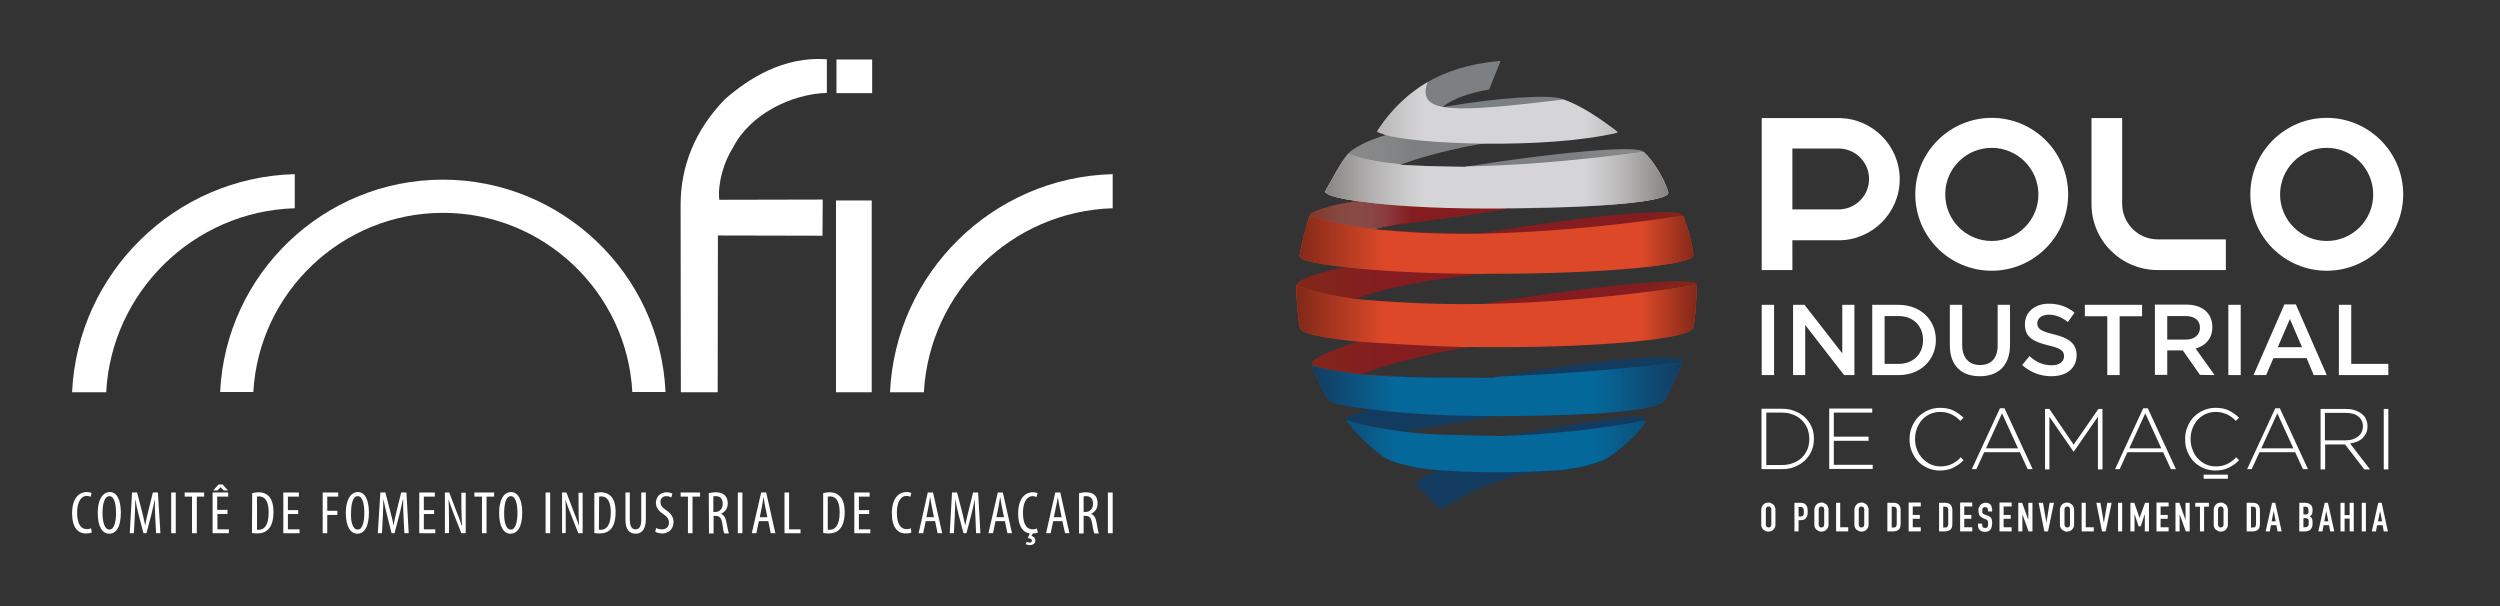 <?xml version="1.0" encoding="utf-8"?>
<!-- Generator: Adobe Illustrator 27.1.1, SVG Export Plug-In . SVG Version: 6.00 Build 0)  -->
<svg version="1.1" id="Layer_1" xmlns="http://www.w3.org/2000/svg" xmlns:xlink="http://www.w3.org/1999/xlink" x="0px" y="0px"
	 viewBox="0 0 1092.4 264.9" style="enable-background:new 0 0 1092.4 264.9;" xml:space="preserve">
<rect x="0" y="0" width="1092.4" height="264.9" fill="#333333" stroke="none"/>
<style type="text/css">
	.st0{fill-rule:evenodd;clip-rule:evenodd;fill:#FFFFFF;}
	.st1{fill:#7D8082;}
	.st2{fill:#841C20;}
	.st3{fill:#133B60;}
	.st4{fill:url(#SVGID_1_);}
	.st5{fill:url(#SVGID_00000098938824236730953650000010284916351792874648_);}
	.st6{fill:url(#SVGID_00000141435632792132508760000010245822870411542446_);}
	.st7{fill:#FFFFFF;}
	.st8{fill:#05689A;}
	.st9{fill:#DD4928;}
	.st10{fill:#D5D5D7;}
	.st11{fill:url(#SVGID_00000180353824423564077100000010307705011865452417_);}
	.st12{fill:url(#SVGID_00000173847375310518323890000001824576235299189687_);}
	.st13{fill:url(#SVGID_00000163036322596818081260000000570807168935220114_);}
	.st14{fill:url(#SVGID_00000171682612609039819770000015213150232128097963_);}
</style>
<g id="cdr_x5F_layer1">
</g>
<g>
	<rect x="365.5" y="26" class="st0" width="15.6" height="14.7"/>
	<rect x="365.3" y="87.6" class="st0" width="15.6" height="83.8"/>
	<path class="st0" d="M297.5,171.4l-0.1-81.8c0-16.7,6-32.4,19.3-46.2c10.3-9,25.6-18.9,44.6-17.5v14.7c-15.1,0.4-33.5,9.1-41,23.9
		c-3.8,5.8-6.8,15.4-6,22.8l45.2-0.1l-0.1,15.8l-45.7-0.1l-0.1,68.5H297.5z"/>
	<path class="st0" d="M110.7,171.3H96.2c2.4-51.6,45.2-92.8,97.3-92.8c52.1,0,95,41.3,97.3,92.8h-14.5C274,127.8,237.7,93,193.6,93
		C149.4,93,113.1,127.8,110.7,171.3z"/>
	<path class="st0" d="M128.8,76.1V91c-44.1,1.3-80.1,36.5-82.4,80.4H31.5C33.9,119.3,76.5,77.4,128.8,76.1z"/>
	<path class="st0" d="M486.2,76.1V91c-44.1,1.3-80.1,36.5-82.5,80.4h-14.8C391.3,119.3,433.8,77.4,486.2,76.1z"/>
	<path class="st0" d="M40.1,232.7c-0.6,0.3-1.5,0.4-2.6,0.4c-3.5,0-6-2.7-6-8.8c0-7.1,3.5-9.3,6.3-9.3c1,0,1.8,0.2,2.2,0.4l-0.4,1.7
		c-0.4-0.2-0.9-0.4-1.8-0.4c-1.9,0-4.1,1.9-4.1,7.3c0,5.5,2,7.2,4.2,7.2c0.8,0,1.4-0.1,1.9-0.4L40.1,232.7z"/>
	<path class="st0" d="M47.8,231.4c2.3,0,2.9-3.9,2.9-7.3c0-3.3-0.6-7.3-2.9-7.3s-3,3.9-3,7.3C44.8,227.6,45.5,231.4,47.8,231.4
		L47.8,231.4z M47.7,233.2c-3,0-5-3.1-5-9.1c0-5.8,2.2-9.1,5.3-9.1c3,0,4.8,3.3,4.8,9C52.8,230.6,50.6,233.2,47.7,233.2L47.7,233.2z
		"/>
	<path class="st0" d="M67.8,225.4c-0.1-2.4-0.2-5-0.1-7h-0.1c-0.4,2-0.9,4.1-1.4,6.2L64,233h-1.3l-2.1-8c-0.6-2.3-1.1-4.5-1.4-6.6
		h-0.1c0,2.1-0.1,4.6-0.2,7.1l-0.4,7.5h-1.8l1-17.8h2.2l2.1,8.1c0.6,2.4,1,4.1,1.4,6.1h0.1c0.3-2,0.7-3.7,1.3-6.1l2-8.1h2.2
		l1.1,17.8h-1.9L67.8,225.4z"/>
	<rect x="74.8" y="215.2" class="st0" width="2" height="17.8"/>
	<polygon class="st0" points="83.9,217 80.7,217 80.7,215.2 89.2,215.2 89.2,217 86,217 86,233 83.9,233 	"/>
	<path class="st0" d="M97.3,211.7l2.3,2.6h-1.8l-1.4-1.4l0,0l-1.4,1.4h-1.8l2.3-2.6H97.3z M99.5,224.6h-4.5v6.7h5v1.7h-7.1v-17.8
		h6.8v1.8h-4.8v5.8h4.5V224.6z"/>
	<path class="st0" d="M112.3,231.4c0.3,0.1,0.6,0.1,0.7,0.1c2.2,0,4.4-1.6,4.4-7.6c0-4.5-1.4-7-4.2-7c-0.4,0-0.7,0.1-0.9,0.1
		L112.3,231.4L112.3,231.4z M110.2,215.5c0.8-0.2,1.7-0.4,2.7-0.4c1.9,0,3.2,0.5,4.2,1.4c1.4,1.1,2.4,3.5,2.4,7.2c0,4-1,6.3-2.2,7.5
		c-1.2,1.3-2.9,1.9-4.9,1.9c-0.9,0-1.7-0.1-2.3-0.2L110.2,215.5L110.2,215.5z"/>
	<polygon class="st0" points="130.3,224.6 125.8,224.6 125.8,231.3 130.9,231.3 130.9,233 123.8,233 123.8,215.2 130.6,215.2 
		130.6,217 125.8,217 125.8,222.9 130.3,222.9 	"/>
	<polygon class="st0" points="141,215.2 147.8,215.2 147.8,217 143,217 143,223.2 147.4,223.2 147.4,225 143,225 143,233 141,233 	
		"/>
	<path class="st0" d="M156.3,231.4c2.3,0,2.9-3.9,2.9-7.3c0-3.3-0.6-7.3-2.9-7.3s-2.9,3.9-2.9,7.3
		C153.2,227.6,154,231.4,156.3,231.4L156.3,231.4z M156.1,233.2c-2.9,0-5-3.1-5-9.1c0-5.8,2.2-9.1,5.3-9.1c3,0,4.8,3.3,4.8,9
		C161.2,230.6,159,233.2,156.1,233.2L156.1,233.2z"/>
	<path class="st0" d="M176.3,225.4c-0.1-2.4-0.2-5-0.1-7H176c-0.4,2-0.9,4.1-1.4,6.2l-2.2,8.4h-1.3l-2-8c-0.6-2.3-1.1-4.5-1.5-6.6
		h-0.1c0,2.1-0.1,4.6-0.2,7.1l-0.4,7.5h-1.8l1.1-17.8h2.2l2.1,8.1c0.6,2.4,1.1,4.1,1.4,6.1h0.1c0.4-2,0.7-3.7,1.3-6.1l2-8.1h2.3
		l1,17.8h-1.9L176.3,225.4z"/>
	<polygon class="st0" points="189.7,224.6 185.2,224.6 185.2,231.3 190.2,231.3 190.2,233 183.2,233 183.2,215.2 190,215.2 190,217 
		185.2,217 185.2,222.9 189.7,222.9 	"/>
	<path class="st0" d="M194.4,233v-17.8h1.9l3.2,8.4c0.8,1.9,1.7,4.2,2.3,6.2h0.1c-0.1-2.8-0.3-5.1-0.3-8.2v-6.3h1.9V233h-1.9
		l-3.4-8.6c-0.7-1.7-1.4-3.8-2.1-6H196c0.1,2.4,0.2,4.6,0.2,8.4v6.1L194.4,233L194.4,233z"/>
	<polygon class="st0" points="210.6,217 207.3,217 207.3,215.2 215.9,215.2 215.9,217 212.6,217 212.6,233 210.6,233 	"/>
	<path class="st0" d="M223.2,231.4c2.3,0,2.9-3.9,2.9-7.3c0-3.3-0.6-7.3-2.9-7.3s-2.9,3.9-2.9,7.3
		C220.2,227.6,220.9,231.4,223.2,231.4L223.2,231.4z M223,233.2c-2.9,0-4.9-3.1-4.9-9.1c0-5.8,2.1-9.1,5.2-9.1c3,0,4.9,3.3,4.9,9
		C228.2,230.6,225.9,233.2,223,233.2L223,233.2L223,233.2z"/>
	<rect x="238.4" y="215.2" class="st0" width="2" height="17.8"/>
	<path class="st0" d="M245.6,233v-17.8h1.9l3.2,8.4c0.7,1.9,1.7,4.2,2.3,6.2l0,0c-0.1-2.8-0.2-5.1-0.2-8.2v-6.3h1.8V233h-1.9
		l-3.4-8.6c-0.7-1.7-1.5-3.8-2.2-6l0,0c0.1,2.4,0.1,4.6,0.1,8.4v6.1L245.6,233L245.6,233z"/>
	<path class="st0" d="M261.7,231.4c0.3,0.1,0.6,0.1,0.8,0.1c2.2,0,4.4-1.6,4.4-7.6c0-4.5-1.4-7-4.2-7c-0.3,0-0.6,0.1-0.9,0.1
		L261.7,231.4L261.7,231.4z M259.7,215.5c0.8-0.2,1.7-0.4,2.7-0.4c1.9,0,3.2,0.5,4.2,1.4c1.4,1.1,2.4,3.5,2.4,7.2c0,4-1,6.3-2.1,7.5
		c-1.2,1.3-2.9,1.9-5,1.9c-0.8,0-1.7-0.1-2.2-0.2L259.7,215.5L259.7,215.5z"/>
	<path class="st0" d="M275.2,215.2v11.9c0,3.2,1.1,4.2,2.5,4.2c1.5,0,2.5-1.1,2.5-4.2v-11.9h2v11.6c0,4.7-1.9,6.4-4.5,6.4
		c-2.6,0-4.4-1.7-4.4-6.1v-11.9H275.2z"/>
	<path class="st0" d="M286.7,230.7c0.6,0.4,1.7,0.6,2.6,0.6c1.8,0,3-1.1,3-2.9c0-1.7-0.9-2.7-2.4-3.7c-1.4-0.9-3.3-2.6-3.3-4.9
		c0-2.7,1.9-4.7,4.7-4.7c1.1,0,2.1,0.4,2.5,0.6l-0.5,1.7c-0.4-0.3-1.2-0.6-2.2-0.6c-1.7,0-2.5,1.3-2.5,2.5c0,1.8,0.9,2.5,2.6,3.7
		c2.2,1.5,3.1,3.2,3.1,5.1c0,3.1-2.2,5-5,5c-1.2,0-2.5-0.4-3-0.8L286.7,230.7z"/>
	<polygon class="st0" points="300.6,217 297.4,217 297.4,215.2 305.9,215.2 305.9,217 302.6,217 302.6,233 300.6,233 	"/>
	<path class="st0" d="M311.7,223.7h0.9c1.9,0,3.2-1.4,3.2-3.6c0-2-0.9-3.3-3-3.3c-0.4,0-0.8,0-1.1,0.1L311.7,223.7L311.7,223.7z
		 M309.7,215.5c0.9-0.2,1.9-0.4,3-0.4c1.7,0,3.1,0.4,4,1.3c0.9,0.9,1.3,2.1,1.3,3.5c0,2.3-1.1,3.7-2.9,4.6v0.1c1.3,0.4,2,1.7,2.4,4
		c0.4,2.4,0.8,4,1,4.5h-2c-0.3-0.5-0.6-2.2-0.9-4.4c-0.4-2.4-1.2-3.3-3-3.3h-0.8v7.7h-2L309.7,215.5L309.7,215.5z"/>
	<rect x="322.4" y="215.2" class="st0" width="2" height="17.8"/>
	<path class="st0" d="M335.3,226l-0.9-4.5c-0.3-1.3-0.5-2.7-0.7-4.1h-0.1c-0.2,1.4-0.5,2.9-0.7,4.1l-0.9,4.5H335.3z M331.6,227.7
		l-1.1,5.3h-2l4.1-17.8h2.2l4,17.8h-2l-1.1-5.3H331.6z"/>
	<polygon class="st0" points="342.8,215.2 344.8,215.2 344.8,231.3 349.8,231.3 349.8,233 342.8,233 	"/>
	<path class="st0" d="M361.7,231.4c0.3,0.1,0.6,0.1,0.8,0.1c2.2,0,4.4-1.6,4.4-7.6c0-4.5-1.4-7-4.2-7c-0.4,0-0.7,0.1-1,0.1
		L361.7,231.4L361.7,231.4z M359.7,215.5c0.8-0.2,1.7-0.4,2.7-0.4c1.9,0,3.2,0.5,4.2,1.4c1.4,1.1,2.5,3.5,2.5,7.2c0,4-1,6.3-2.2,7.5
		c-1.1,1.3-2.9,1.9-4.9,1.9c-0.9,0-1.7-0.1-2.3-0.2L359.7,215.5L359.7,215.5z"/>
	<polygon class="st0" points="379.8,224.6 375.3,224.6 375.3,231.3 380.3,231.3 380.3,233 373.3,233 373.3,215.2 380,215.2 380,217 
		375.3,217 375.3,222.9 379.8,222.9 	"/>
	<path class="st0" d="M398.2,232.7c-0.5,0.3-1.4,0.4-2.5,0.4c-3.5,0-6-2.7-6-8.8c0-7.1,3.5-9.3,6.3-9.3c1,0,1.8,0.2,2.2,0.4
		l-0.4,1.7c-0.4-0.2-0.9-0.4-1.8-0.4c-1.9,0-4.1,1.9-4.1,7.3c0,5.5,2,7.2,4.2,7.2c0.8,0,1.4-0.1,1.9-0.4L398.2,232.7z"/>
	<path class="st0" d="M408.1,226l-0.9-4.5c-0.3-1.3-0.5-2.7-0.7-4.1h-0.1c-0.2,1.4-0.5,2.9-0.7,4.1l-0.9,4.5H408.1z M404.5,227.7
		l-1.1,5.3h-2l4-17.8h2.3l4,17.8h-2l-1.1-5.3H404.5z"/>
	<path class="st0" d="M426.2,225.4c-0.1-2.4-0.3-5-0.2-7h-0.1c-0.4,2-0.9,4.1-1.4,6.2l-2.2,8.4H421l-2.1-8c-0.6-2.3-1.1-4.5-1.4-6.6
		h-0.1c0,2.1-0.1,4.6-0.2,7.1l-0.4,7.5H415l1-17.8h2.2l2.1,8.1c0.6,2.4,1,4.1,1.4,6.1h0.1c0.4-2,0.8-3.7,1.4-6.1l2-8.1h2.2l1,17.8
		h-1.9L426.2,225.4z"/>
	<path class="st0" d="M438.7,226l-0.9-4.5c-0.3-1.3-0.5-2.7-0.7-4.1H437c-0.2,1.4-0.5,2.9-0.7,4.1l-0.9,4.5H438.7z M435,227.7
		l-1.1,5.3h-2l4.1-17.8h2.2l4,17.8h-2l-1.1-5.3H435z"/>
	<path class="st0" d="M453.5,232.7c-0.5,0.2-1.3,0.4-2.2,0.4l-0.6,1.1c0.9,0.1,1.7,0.9,1.7,1.9c0,1.5-1.2,2.1-2.4,2.1
		c-0.6,0-1.3-0.2-1.8-0.4l0.4-1.1c0.4,0.3,0.9,0.4,1.4,0.4c0.4,0,0.9-0.2,0.9-0.9c0-0.7-0.9-1-1.8-1.1l0.9-2c-3-0.4-5.1-3.1-5.1-8.7
		c0-7.1,3.5-9.3,6.3-9.3c1.1,0,1.8,0.2,2.2,0.4l-0.5,1.7c-0.4-0.2-0.9-0.4-1.8-0.4c-1.9,0-4.1,1.9-4.1,7.3c0,5.5,2,7.2,4.2,7.2
		c0.7,0,1.4-0.1,1.9-0.4L453.5,232.7z"/>
	<path class="st0" d="M463.9,226l-0.9-4.5c-0.3-1.3-0.5-2.7-0.7-4.1h-0.1c-0.2,1.4-0.5,2.9-0.8,4.1l-0.9,4.5H463.9z M460.2,227.7
		l-1.1,5.3h-2l4-17.8h2.2l4,17.8h-1.9l-1.2-5.3H460.2z"/>
	<path class="st0" d="M473.5,223.7h0.9c1.9,0,3.2-1.4,3.2-3.6c0-2-0.9-3.3-3-3.3c-0.4,0-0.8,0-1.1,0.1V223.7z M471.5,215.5
		c0.9-0.2,2-0.4,2.9-0.4c1.8,0,3.1,0.4,4,1.3c0.9,0.9,1.2,2.1,1.2,3.5c0,2.3-1,3.7-2.8,4.6v0.1c1.3,0.4,2,1.7,2.4,4
		c0.4,2.4,0.7,4,1,4.5h-2c-0.3-0.5-0.6-2.2-1-4.4c-0.4-2.4-1.1-3.3-2.9-3.3h-0.8v7.7h-2L471.5,215.5L471.5,215.5z"/>
	<rect x="484.1" y="215.2" class="st0" width="2.1" height="17.8"/>
</g>
<path class="st1" d="M604.3,107l11.1-5.7c-5.7-0.3-10.9-0.7-15.6-1.1v0c14-3.6,32.6-4.7,53.2-8.2c1.8-0.3,3.5-0.6,5.3-0.9
	c41.3-0.2,71.8-3.1,70.7-7.1c-1.6-5.8-7.1-14.6-10.8-17.6c-2.9-3.2-40.9,0.5-78.1,6.5c-10.5-0.1-20.3-0.4-28.3-0.9
	c12.3-4.6,31.2-9,44-10.3v0c28,0,43.3-2.2,50.7-3.7c0.4-0.1,0.1-0.5-0.1-0.7c-7.1-5.3-14.9-10.9-23.4-13.9c0,0-0.1,0-0.1-0.1
	c-5.4-2.2-28-0.7-51.9,3.4l-0.7,0c5-3.8,12.1-6.2,20.4-7.6l5-12.5c-9.7,0.9-19.7,2.9-29.2,7.8l-0.1,0c-8.8,4.6-17.2,11.6-24.4,22.5
	c-0.3,0.5-0.3,0.7-0.1,0.8c0.7,0.4,2,0.8,4.1,1.2v0c-8.2,2.3-15.1,6.1-16.7,8.1l0,0c-3.6,4.1-7.2,11.5-10,16.1c-0.2,0.4-0.3,0.8,0,1
	c1.4,1.4,6.5,2.7,14.6,3.8c-7.7,0.6-21,4.2-21.4,6.1l0,0c-0.3,0.8-0.6,1.7-0.9,2.6L604.3,107z"/>
<path class="st2" d="M651.5,132.3c-1.6,0.3-3.2,0.6-4.7,0.8c-21.2-0.2-40.3-1.1-54.5-2.5c-5.6,0-3,0,0,0
	c21.5-8.1,57.4-11.1,57.4-11.1v0c1.5,0,3,0,4.6,0c44.6,0,86-3.6,85.6-8.1c-0.5-5.5-2.4-12.1-4.4-17.2c0-0.1-0.1-0.2-0.1-0.2
	c-2.2-3.6-44,0.5-83.3,7.2c-1.5,0.2-3,0.5-4.5,0.8c-18.3-0.1-35-0.8-47.9-2v0c9.5-1.9,59.1-7.9,63.6-9.8l-82.5-5.6l-0.5,0.1
	c2.2,1.1,6.8,2.2,13.6,3.1c-7.7,0.6-21,4.2-21.4,6.1l0,0c-2,5.1-3.5,11.7-4.5,17.2c-0.1,0.5-0.1,0.7,0.3,1.2
	c1.8,1.7,9.4,3.1,20.5,4.3c-12,2.1-22.2,5.8-22.2,7.8c0,0.4,0,0.9,0,1.3c0,6.5,0.7,13.2,1.5,17.4c0.4,2.4,10.3,4.5,26,6v0
	c-1.9,0.5-22.3,6.9-20.8,10.2c0,0,0,0,0,0.1c0.8,2,1.8,4.2,2.7,6.4l23.7,1.2c0,0,4.3-1.4,9.3-2.9c-5-0.2-9.6-0.4-13.8-0.7
	c10.9-4.4,27.1-8.1,46.4-12h0c4,0.1,8.1,0.1,12.3,0.1c47.5,0,85.1-3.7,86-8.6c1-5.1,1.4-11.8,1.4-17.2c0-0.4,0-0.8,0-1.2
	c0-0.1,0-0.1,0-0.1C740.6,120.4,694.2,125.1,651.5,132.3z"/>
<path class="st3" d="M653.9,181.9c42.6,0,70.4-2.5,73.3-6.8c3.6-5.8,5.1-10.9,8-16.6c0-0.1,0.1-0.2,0.1-0.4
	c-0.3-4-34.4-1.2-74.9,5.6c-2.8,0.5-5.5,0.9-8.1,1.4h0c-19.3,0-37.4-0.4-51.4-1.1l-25.1,1.6c1.4,3.1,2.9,6.3,4.6,8.9
	c0.9,1.5,7.5,3.2,18.5,4.6c-4.8,0.9-10.5,2.9-10.5,4.2c0,0.2,0.1,0.3,0.2,0.5c0,0,0,0,0,0.1c3.8,5.2,10,11.4,15.8,15.6
	c2.8,2,10.4,4.7,24,6.3c-3.9,1.4-7.3,3.3-10.3,5.4l11.5,11.5c1.3-0.9,17.3-11.7,36.7-15.8h0c20.8-0.9,33-4.1,37.2-7.4
	c5.5-3.8,15-12.3,15.5-15.6c0,0.1,0,0.1,0,0.2c0,0.1,0,0.1-0.1,0.2l0.2-0.5c0,0,0,0,0,0c0-0.1,0-0.2,0-0.3
	c-0.3-3.6-22.3,0.4-58.6,6.6c-1.3,0.2-2.7,0.5-4,0.7h0c-16.6-0.1-31.4,0.6-43.3-1.8c10.4-2.6,23.5-4.1,38.2-6.8
	C652.2,181.9,653,181.9,653.9,181.9z"/>
<linearGradient id="SVGID_1_" gradientUnits="userSpaceOnUse" x1="571.51" y1="198.461" x2="728.948" y2="198.461" gradientTransform="matrix(1 0 0 -1 0 265.276)">
	<stop  offset="0" style="stop-color:#858280"/>
	<stop  offset="0.289" style="stop-color:#A29F9C;stop-opacity:0"/>
	<stop  offset="0.753" style="stop-color:#A29F9C;stop-opacity:0"/>
	<stop  offset="1" style="stop-color:#858280"/>
</linearGradient>
<path class="st4" d="M604.3,107l11.1-5.7c-5.7-0.3-10.9-0.7-15.6-1.1v0c14-3.6,32.6-4.7,53.2-8.2c1.8-0.3,3.5-0.6,5.3-0.9
	c41.3-0.2,71.8-3.1,70.7-7.1c-1.6-5.8-7.1-14.6-10.8-17.6c-2.9-3.2-40.9,0.5-78.1,6.5c-10.5-0.1-20.3-0.4-28.3-0.9
	c12.3-4.6,31.2-9,44-10.3v0c28,0,43.3-2.2,50.7-3.7c0.4-0.1,0.1-0.5-0.1-0.7c-7.1-5.3-14.9-10.9-23.4-13.9c0,0-0.1,0-0.1-0.1
	c-5.4-2.2-28-0.7-51.9,3.4l-0.7,0c5-3.8,12.1-6.2,20.4-7.6l5-12.5c-9.7,0.9-19.7,2.9-29.2,7.8l-0.1,0c-8.8,4.6-17.2,11.6-24.4,22.5
	c-0.3,0.5-0.3,0.7-0.1,0.8c0.7,0.4,2,0.8,4.1,1.2v0c-8.2,2.3-15.1,6.1-16.7,8.1l0,0c-3.6,4.1-7.2,11.5-10,16.1c-0.2,0.4-0.3,0.8,0,1
	c1.4,1.4,6.5,2.7,14.6,3.8c-7.7,0.6-21,4.2-21.4,6.1l0,0c-0.3,0.8-0.6,1.7-0.9,2.6L604.3,107z"/>
<linearGradient id="SVGID_00000152960587155591325190000006946490013355534720_" gradientUnits="userSpaceOnUse" x1="566.5" y1="139.271" x2="741.33" y2="139.271" gradientTransform="matrix(1 0 0 -1 0 265.276)">
	<stop  offset="0" style="stop-color:#812819"/>
	<stop  offset="0.221" style="stop-color:#812819;stop-opacity:0"/>
	<stop  offset="0.861" style="stop-color:#812819;stop-opacity:0"/>
	<stop  offset="1" style="stop-color:#812819"/>
</linearGradient>
<path style="fill:url(#SVGID_00000152960587155591325190000006946490013355534720_);" d="M651.5,132.3c-1.6,0.3-3.2,0.6-4.7,0.8
	c-21.2-0.2-40.3-1.1-54.5-2.5c-5.6,0-3,0,0,0c21.5-8.1,57.4-11.1,57.4-11.1v0c1.5,0,3,0,4.6,0c44.6,0,86-3.6,85.6-8.1
	c-0.5-5.5-2.4-12.1-4.4-17.2c0-0.1-0.1-0.2-0.1-0.2c-2.2-3.6-44,0.5-83.3,7.2c-1.5,0.2-3,0.5-4.5,0.8c-18.3-0.1-35-0.8-47.9-2v0
	c9.5-1.9,59.1-7.9,63.6-9.8l-82.5-5.6l-0.5,0.1c2.2,1.1,6.8,2.2,13.6,3.1c-7.7,0.6-21,4.2-21.4,6.1l0,0c-2,5.1-3.5,11.7-4.5,17.2
	c-0.1,0.5-0.1,0.7,0.3,1.2c1.8,1.7,9.4,3.1,20.5,4.3c-12,2.1-22.2,5.8-22.2,7.8c0,0.4,0,0.9,0,1.3c0,6.5,0.7,13.2,1.5,17.4
	c0.4,2.4,10.3,4.5,26,6v0c-1.9,0.5-22.3,6.9-20.8,10.2c0,0,0,0,0,0.1c0.8,2,1.8,4.2,2.7,6.4l23.7,1.2c0,0,4.3-1.4,9.3-2.9
	c-5-0.2-9.6-0.4-13.8-0.7c10.9-4.4,27.1-8.1,46.4-12h0c4,0.1,8.1,0.1,12.3,0.1c47.5,0,85.1-3.7,86-8.6c1-5.1,1.4-11.8,1.4-17.2
	c0-0.4,0-0.8,0-1.2c0-0.1,0-0.1,0-0.1C740.6,120.4,694.2,125.1,651.5,132.3z"/>
<linearGradient id="SVGID_00000121278422138374950120000011560604412219763390_" gradientUnits="userSpaceOnUse" x1="575.7" y1="75.965" x2="735.21" y2="75.965" gradientTransform="matrix(1 0 0 -1 0 265.276)">
	<stop  offset="0" style="stop-color:#133B60"/>
	<stop  offset="0.227" style="stop-color:#133B60;stop-opacity:0"/>
	<stop  offset="0.765" style="stop-color:#133B60;stop-opacity:0"/>
	<stop  offset="1" style="stop-color:#133B60"/>
</linearGradient>
<path style="fill:url(#SVGID_00000121278422138374950120000011560604412219763390_);" d="M653.9,181.9c42.6,0,70.4-2.5,73.3-6.8
	c3.6-5.8,5.1-10.9,8-16.6c0-0.1,0.1-0.2,0.1-0.4c-0.3-4-34.4-1.2-74.9,5.6c-2.8,0.5-5.5,0.9-8.1,1.4h0c-19.3,0-37.4-0.4-51.4-1.1
	l-25.1,1.6c1.4,3.1,2.9,6.3,4.6,8.9c0.9,1.5,7.5,3.2,18.5,4.6c-4.8,0.9-10.5,2.9-10.5,4.2c0,0.2,0.1,0.3,0.2,0.5c0,0,0,0,0,0.1
	c3.8,5.2,10,11.4,15.8,15.6c2.8,2,10.4,4.7,24,6.3c-3.9,1.4-7.3,3.3-10.3,5.4l11.5,11.5c1.3-0.9,17.3-11.7,36.7-15.8h0
	c20.8-0.9,33-4.1,37.2-7.4c5.5-3.8,15-12.3,15.5-15.6c0,0.1,0,0.1,0,0.2c0,0.1,0,0.1-0.1,0.2l0.2-0.5c0,0,0,0,0,0c0-0.1,0-0.2,0-0.3
	c-0.3-3.6-22.3,0.4-58.6,6.6c-1.3,0.2-2.7,0.5-4,0.7h0c-16.6-0.1-31.4,0.6-43.3-1.8c10.4-2.6,23.5-4.1,38.2-6.8
	C652.2,181.9,653,181.9,653.9,181.9z"/>
<path class="st7" d="M719.1,183.7c0-0.1,0-0.1,0-0.2C719.1,183.6,719.1,183.7,719.1,183.7C719.1,183.7,719.1,183.7,719.1,183.7z
	 M775.2,163.9v-30.7h-5.4v30.7H775.2z M1016.7,118.3c18.4,0,33.4-15,33.4-33.4s-15-33.4-33.4-33.4c-18.4,0-33.4,15-33.4,33.4
	S998.2,118.3,1016.7,118.3z M1016.7,64.6c11.2,0,20.3,9.1,20.3,20.4c0,11.2-9.1,20.3-20.3,20.3s-20.4-9.1-20.4-20.3
	C996.3,73.7,1005.4,64.6,1016.7,64.6z M942.8,118h29.8v-13.4h-29.8c-8.5,0-15.5-7-15.5-15.5V51.6h-13.4v37.6
	C913.9,105.1,926.9,118,942.8,118z M788.5,133.2h-5v30.7h5.3v-21.9l17,21.9h4.5v-30.7h-5.3v21.2L788.5,133.2z M788.7,182.4
	c-1.2-1.2-2.7-2.1-4.5-2.8c-1.7-0.7-3.6-1-5.7-1h-8.8v26.4h8.8c2.1,0,4-0.3,5.7-1c1.7-0.7,3.2-1.6,4.5-2.8c1.2-1.2,2.2-2.6,2.9-4.2
	c0.7-1.6,1-3.4,1-5.2v-0.1c0-1.9-0.3-3.6-1-5.2C790.9,185,790,183.6,788.7,182.4z M790.6,191.9c0,1.6-0.3,3.1-0.8,4.4
	c-0.6,1.4-1.4,2.6-2.4,3.6s-2.3,1.8-3.8,2.4c-1.5,0.6-3.2,0.9-5,0.9h-6.8v-22.9h6.8c1.8,0,3.5,0.3,5,0.9c1.5,0.6,2.7,1.4,3.8,2.5
	c1,1,1.8,2.2,2.4,3.6C790.3,188.8,790.6,190.3,790.6,191.9L790.6,191.9z M895.3,137.5c2.8,0,5.6,1.1,8.3,3.2l2.9-4.1
	c-3.1-2.5-6.7-3.9-11.2-3.9c-6.1,0-10.5,3.6-10.5,9c0,5.7,3.7,7.6,10.2,9.2c5.7,1.3,6.9,2.5,6.9,4.8c0,2.4-2.1,3.9-5.4,3.9
	c-3.8,0-6.8-1.4-9.7-4l-3.2,3.9c3.7,3.3,8.1,4.9,12.8,4.9c6.5,0,11-3.4,11-9.2c0-5.1-3.4-7.5-9.9-9.1c-5.9-1.4-7.3-2.5-7.3-4.9
	C890.3,139.1,892.1,137.5,895.3,137.5z M783.2,105h20.2c14.7,0,26.7-12,26.7-26.7c0-14.7-12-26.7-26.7-26.7h-33.6V118h13.4
	L783.2,105L783.2,105z M783.2,64.9h20.2c7.4,0,13.3,6,13.3,13.3c0,7.4-6,13.3-13.3,13.3h-20.2V64.9z M870.3,118.3
	c18.4,0,33.4-15,33.4-33.4s-15-33.4-33.4-33.4c-18.4,0-33.4,15-33.4,33.4C836.9,103.4,851.9,118.3,870.3,118.3z M870.3,64.6
	c11.2,0,20.4,9.1,20.4,20.4c0,11.2-9.1,20.3-20.4,20.3c-11.2,0-20.3-9.1-20.3-20.3C849.9,73.7,859.1,64.6,870.3,64.6z M852,133.2
	v17.7c0,8.9,5.1,13.5,13.1,13.5c8,0,13.2-4.6,13.2-13.8v-17.4h-5.4v17.7c0,5.7-2.9,8.6-7.7,8.6c-4.8,0-7.8-3.1-7.8-8.8v-17.5
	L852,133.2L852,133.2z M1003.2,133h-5l-13.5,30.9h5.5l3.2-7.4h14.5l3.1,7.4h5.7L1003.2,133z M995.3,151.7l5.3-12.3l5.3,12.3H995.3z
	 M973.7,163.9h5.4v-30.7h-5.4V163.9z M801.3,192.6h15.2v-1.8h-15.2v-10.5h16.8v-1.8h-18.8v26.4h19v-1.8h-17L801.3,192.6L801.3,192.6
	z M973.3,202.7c-1.4,0.7-3.1,1.1-5,1.1c-1.6,0-3.1-0.3-4.4-0.9c-1.4-0.6-2.5-1.5-3.5-2.5c-1-1.1-1.8-2.3-2.3-3.8
	c-0.6-1.4-0.9-3-0.9-4.7v-0.1c0-1.7,0.3-3.2,0.8-4.6c0.6-1.4,1.3-2.7,2.3-3.8c1-1.1,2.2-1.9,3.5-2.5c1.4-0.6,2.8-0.9,4.4-0.9
	c1,0,1.9,0.1,2.7,0.3c0.8,0.2,1.6,0.5,2.3,0.8c0.7,0.3,1.4,0.8,2,1.2c0.6,0.5,1.2,1,1.8,1.6l1.4-1.4c-0.7-0.6-1.4-1.2-2.1-1.7
	c-0.7-0.5-1.5-1-2.3-1.4c-0.8-0.4-1.7-0.7-2.7-0.9c-1-0.2-2-0.3-3.2-0.3c-1.9,0-3.7,0.4-5.3,1.1c-1.6,0.7-3,1.7-4.2,2.9
	c-1.2,1.2-2.1,2.7-2.8,4.4c-0.7,1.6-1,3.4-1,5.3v0.1c0,1.9,0.3,3.7,1,5.3c0.7,1.7,1.6,3.1,2.7,4.3c1.2,1.2,2.6,2.2,4.2,2.9
	c1.6,0.7,3.4,1.1,5.2,1.1c1.2,0,2.2-0.1,3.2-0.3c1-0.2,1.9-0.5,2.7-0.9c0.8-0.4,1.6-0.9,2.4-1.4c0.8-0.6,1.5-1.2,2.2-1.9l-1.3-1.3
	C976.1,201,974.7,202,973.3,202.7z M962.9,209.2h10.6v-1.8h-10.6V209.2z M1029.9,193c0.9-0.4,1.8-0.9,2.4-1.5s1.2-1.4,1.6-2.2
	s0.6-1.9,0.6-3v-0.1c0-1-0.2-1.9-0.5-2.7c-0.3-0.8-0.8-1.6-1.5-2.2c-0.8-0.8-1.8-1.4-3.1-1.9c-1.3-0.5-2.7-0.7-4.3-0.7H1014v26.4h2
	v-10.9h8.6h0.1l8.4,10.9h2.5l-8.7-11.3C1027.9,193.6,1028.9,193.4,1029.9,193z M1015.9,192.3v-11.9h9c2.4,0,4.3,0.5,5.6,1.6
	c1.3,1,2,2.5,2,4.2v0.1c0,1-0.2,1.8-0.6,2.6s-0.9,1.4-1.6,1.9c-0.7,0.5-1.5,0.9-2.4,1.2c-0.9,0.3-2,0.4-3.1,0.4H1015.9z
	 M1027.4,133.2h-5.4v30.7h21.6V159h-16.2V133.2z M1041.6,205.1h2v-26.4h-2V205.1z M994.2,178.4l-12.3,26.6h2l3.4-7.4h15.6l3.4,7.4
	h2.2l-12.3-26.6H994.2z M988.1,195.9l7-15.3l7,15.3H988.1z M853,202.7c-1.4,0.7-3.1,1.1-5,1.1c-1.6,0-3-0.3-4.4-0.9
	c-1.3-0.6-2.5-1.5-3.5-2.5c-1-1.1-1.8-2.3-2.4-3.8c-0.6-1.4-0.9-3-0.9-4.7v-0.1c0-1.7,0.3-3.2,0.8-4.6c0.6-1.4,1.3-2.7,2.3-3.8
	c1-1.1,2.2-1.9,3.5-2.5c1.4-0.6,2.8-0.9,4.4-0.9c1,0,1.9,0.1,2.7,0.3c0.8,0.2,1.6,0.5,2.3,0.8c0.7,0.3,1.4,0.8,2,1.2
	c0.6,0.5,1.2,1,1.8,1.6l1.4-1.4c-0.7-0.6-1.4-1.2-2.1-1.7s-1.5-1-2.3-1.4c-0.8-0.4-1.7-0.7-2.7-0.9c-1-0.2-2-0.3-3.2-0.3
	c-1.9,0-3.7,0.4-5.3,1.1c-1.6,0.7-3,1.7-4.2,2.9c-1.2,1.2-2.1,2.7-2.8,4.4c-0.7,1.6-1,3.4-1,5.3v0.1c0,1.9,0.3,3.7,1,5.3
	c0.7,1.7,1.6,3.1,2.7,4.3c1.2,1.2,2.6,2.2,4.2,2.9c1.6,0.7,3.4,1.1,5.2,1.1c1.2,0,2.2-0.1,3.2-0.3c1-0.2,1.9-0.5,2.7-0.9
	c0.8-0.4,1.6-0.9,2.4-1.4c0.8-0.6,1.5-1.2,2.2-1.9l-1.3-1.3C855.8,201,854.4,202,853,202.7z M873.9,178.4l-12.3,26.6h2l3.4-7.4h15.6
	l3.4,7.4h2.2l-12.3-26.6H873.9z M867.8,195.9l7-15.3l7,15.3H867.8z M845.9,148.5c0-8.7-6.7-15.3-16.3-15.3h-11.5v30.7h11.5
	C839.3,163.9,845.9,157.2,845.9,148.5z M829.6,159h-6.1v-20.9h6.1c6.5,0,10.7,4.4,10.7,10.5C840.3,154.6,836.1,159,829.6,159z
	 M926.2,163.9v-25.7h9.8v-5H911v5h9.8v25.7H926.2z M936.5,178.4l-12.3,26.6h2l3.4-7.4h15.6l3.4,7.4h2.2l-12.3-26.6H936.5z
	 M930.4,195.9l7-15.3l7,15.3H930.4z M967.7,163.9l-8.3-11.6c4.3-1.2,7.3-4.3,7.3-9.4c0-6-4.3-9.8-11.4-9.8h-13.7v30.7h5.4v-10.7h6.8
	l7.5,10.7L967.7,163.9L967.7,163.9z M947,148.4v-10.3h7.9c4,0,6.4,1.8,6.4,5.1c0,3.2-2.5,5.2-6.3,5.2H947z M906.1,194.3l-10.6-15.6
	h-1.9v26.4h1.9v-23l10.5,15.2h0.2l10.5-15.2v23h2v-26.4h-1.8L906.1,194.3z"/>
<path class="st8" d="M718.9,184.1l0.1-0.3c-24,4.3-44.8,6.2-62.4,6.7c0,0-0.1,0-0.1,0h0c-0.2,0-0.4,0-0.6,0
	c-17.8-0.4-29.7-0.4-40.2-1.6c-0.8-0.1-1.7-0.1-2.5-0.2c0.1,0,0.2,0,0.2-0.1c-16.5-2-25-4.9-25-4.9c0,0,0,0,0,0.1
	c3.8,5.2,10,11.4,15.8,15.6c2.4,1.7,8.3,3.9,18.6,5.5c21.3,2.2,43.6,1.5,59.5,0.5c11.2-1.5,18.2-3.8,21.2-6
	c5.5-3.8,15-12.3,15.5-15.6c0,0.1,0,0.1,0,0.2C719,183.9,719,184,718.9,184.1z M655.5,164.5c-1.1,0.2-2.2,0.4-3.3,0.6h0
	c-5.9,0-11.7-0.1-17.3-0.1c-15.3,0.1-27.1-0.4-36.1-1.1c-1.2-0.1-2.4-0.1-3.6-0.2c0.1,0,0.1-0.1,0.2-0.1c-16.6-1.6-22.2-4-22.2-4
	c0,0,0,0,0,0.1c2,4.7,4.4,10.6,7.1,14.8c0.4,0.7,2.2,1.5,5,2.2c31.9,6.3,79,5.6,110.4,4.1c18.4-1.1,29.7-3.1,31.5-5.8
	c3.6-5.8,5.1-10.9,8-16.6C702.9,161.9,676.7,163.7,655.5,164.5z"/>
<path class="st9" d="M741.3,124.6c-77.3,11.5-122.1,8.4-149.1,6.1c-5.6,0-3,0,0,0c-18.4-2.6-25.7-6.1-25.7-6.1c0,0.4,0,0.9,0,1.3
	c0,6.5,0.7,13.2,1.5,17.4c0.4,2.4,10.3,4.5,26,6v0c17.1,1.2,32.8,2,47,2.4c0.2,0,0.4-0.1,0.6-0.1h0c4,0.1,8.1,0.1,12.3,0.1
	c47.5,0,85.1-3.7,86-8.6c1-5.1,1.4-11.8,1.4-17.2c0-0.4,0-0.8,0-1.2C741.3,124.7,741.3,124.7,741.3,124.6z M588.8,116.8
	c18,2.1,39,2.8,59.7,2.9c0.8-0.1,1.2-0.1,1.2-0.1v0c1.5,0,3,0,4.6,0c44.6,0,86-3.6,85.6-8.1c-0.5-5.5-2.4-12.1-4.4-17.2
	c-36,5.2-64.9,7.3-87.8,7.8c0,0,0,0-0.1,0c-0.1,0-0.3,0-0.4,0c-18.1,0.3-32.4-0.5-43.5-1.6c-1.4-0.1-2.7-0.2-4-0.3v0
	c0.1,0,0.2,0,0.3-0.1c-19.3-2.3-27.3-5.8-27.6-5.9l0,0l0,0c-2,5.1-3.5,11.7-4.5,17.2c-0.1,0.5-0.1,0.7,0.3,1.2
	C570.1,114.2,577.7,115.7,588.8,116.8z"/>
<path class="st10" d="M706.5,58c0.4-0.1,0.1-0.5-0.1-0.7c-7-5.2-14.8-10.8-23.1-13.8c-46,5.4-64.9,7-59.5-7.6
	c-7.8,4.6-15.3,11.2-21.7,21c-0.2,0.3-0.2,0.5-0.2,0.6c0,0,1,0.5,2.8,1.2C617.4,63.1,676,65.4,706.5,58z M728.9,84
	c-1.6-5.8-7.1-14.6-10.8-17.6c-33.1,4.3-58,6-76.8,6.3c-0.4,0.1-0.9,0.1-1.3,0.2c-10.5-0.1-20.3-0.4-28.3-0.9
	c0.2-0.1,0.4-0.1,0.6-0.2c-17.8-1.6-23.1-4.7-23.1-4.7s0,0,0,0c-3.6,4.1-7.1,11.5-9.9,16.1c-0.2,0.4-0.3,0.8,0,1
	c1.4,1.4,6.5,2.7,14.6,3.8c18.5,2.6,41.9,3.3,64.2,3.1c0.1,0,0.2,0,0.3-0.1c4.5,0,8.9-0.1,13.2-0.2c5.1-0.1,10.2-0.3,14.9-0.4
	C712.6,89.4,729.8,87,728.9,84z"/>
<linearGradient id="SVGID_00000005966143716751936600000010514110726406306486_" gradientUnits="userSpaceOnUse" x1="573.15" y1="82.931" x2="735.13" y2="82.931" gradientTransform="matrix(1 0 0 -1 0 265.276)">
	<stop  offset="0" style="stop-color:#133B60"/>
	<stop  offset="0.227" style="stop-color:#133B60;stop-opacity:0"/>
	<stop  offset="0.765" style="stop-color:#133B60;stop-opacity:0"/>
	<stop  offset="1" style="stop-color:#133B60"/>
</linearGradient>
<path style="fill:url(#SVGID_00000005966143716751936600000010514110726406306486_);" d="M718.9,184.1l0.1-0.3
	c-24,4.3-44.8,6.2-62.4,6.7c0,0-0.1,0-0.1,0h0c-0.2,0-0.4,0-0.6,0c-17.8-0.4-29.7-0.4-40.2-1.6c-0.8-0.1-1.7-0.1-2.5-0.2
	c0.1,0,0.2,0,0.2-0.1c-16.5-2-25-4.9-25-4.9c0,0,0,0,0,0.1c3.8,5.2,10,11.4,15.8,15.6c2.4,1.7,8.3,3.9,18.6,5.5
	c21.3,2.2,43.6,1.5,59.5,0.5c11.2-1.5,18.2-3.8,21.2-6c5.5-3.8,15-12.3,15.5-15.6c0,0.1,0,0.1,0,0.2C719,183.9,719,184,718.9,184.1z
	 M655.5,164.5c-1.1,0.2-2.2,0.4-3.3,0.6h0c-5.9,0-11.7-0.1-17.3-0.1c-15.3,0.1-27.1-0.4-36.1-1.1c-1.2-0.1-2.4-0.1-3.6-0.2
	c0.1,0,0.1-0.1,0.2-0.1c-16.6-1.6-22.2-4-22.2-4c0,0,0,0,0,0.1c2,4.7,4.4,10.6,7.1,14.8c0.4,0.7,2.2,1.5,5,2.2
	c31.9,6.3,79,5.6,110.4,4.1c18.4-1.1,29.7-3.1,31.5-5.8c3.6-5.8,5.1-10.9,8-16.6C702.9,161.9,676.7,163.7,655.5,164.5z"/>
<linearGradient id="SVGID_00000062914062692726536930000004663173839713200030_" gradientUnits="userSpaceOnUse" x1="566.49" y1="142.321" x2="741.33" y2="142.321" gradientTransform="matrix(1 0 0 -1 0 265.276)">
	<stop  offset="0" style="stop-color:#812819"/>
	<stop  offset="0.221" style="stop-color:#812819;stop-opacity:0"/>
	<stop  offset="0.861" style="stop-color:#812819;stop-opacity:0"/>
	<stop  offset="1" style="stop-color:#812819"/>
</linearGradient>
<path style="fill:url(#SVGID_00000062914062692726536930000004663173839713200030_);" d="M741.3,124.6
	c-77.3,11.5-122.1,8.4-149.1,6.1c-5.6,0-3,0,0,0c-18.4-2.6-25.7-6.1-25.7-6.1c0,0.4,0,0.9,0,1.3c0,6.5,0.7,13.2,1.5,17.4
	c0.4,2.4,10.3,4.5,26,6v0c17.1,1.2,32.8,2,47,2.4c0.2,0,0.4-0.1,0.6-0.1h0c4,0.1,8.1,0.1,12.3,0.1c47.5,0,85.1-3.7,86-8.6
	c1-5.1,1.4-11.8,1.4-17.2c0-0.4,0-0.8,0-1.2C741.3,124.7,741.3,124.7,741.3,124.6z M588.8,116.8c18,2.1,39,2.8,59.7,2.9
	c0.8-0.1,1.2-0.1,1.2-0.1v0c1.5,0,3,0,4.6,0c44.6,0,86-3.6,85.6-8.1c-0.5-5.5-2.4-12.1-4.4-17.2c-36,5.2-64.9,7.3-87.8,7.8
	c0,0,0,0-0.1,0c-0.1,0-0.3,0-0.4,0c-18.1,0.3-32.4-0.5-43.5-1.6c-1.4-0.1-2.7-0.2-4-0.3v0c0.1,0,0.2,0,0.3-0.1
	c-19.3-2.3-27.3-5.8-27.6-5.9l0,0l0,0c-2,5.1-3.5,11.7-4.5,17.2c-0.1,0.5-0.1,0.7,0.3,1.2C570.1,114.2,577.7,115.7,588.8,116.8z"/>
<linearGradient id="SVGID_00000148620191623614692890000015826813885007598268_" gradientUnits="userSpaceOnUse" x1="579.047" y1="201.676" x2="728.958" y2="201.676" gradientTransform="matrix(1 0 0 -1 0 265.276)">
	<stop  offset="0" style="stop-color:#858280"/>
	<stop  offset="0.289" style="stop-color:#A29F9C;stop-opacity:0"/>
	<stop  offset="0.753" style="stop-color:#A29F9C;stop-opacity:0"/>
	<stop  offset="1" style="stop-color:#858280"/>
</linearGradient>
<path style="fill:url(#SVGID_00000148620191623614692890000015826813885007598268_);" d="M706.5,58c0.4-0.1,0.1-0.5-0.1-0.7
	c-7-5.2-14.8-10.8-23.1-13.8c-46,5.4-64.9,7-59.5-7.6c-7.8,4.6-15.3,11.2-21.7,21c-0.2,0.3-0.2,0.5-0.2,0.6c0,0,1,0.5,2.8,1.2
	C617.4,63.1,676,65.4,706.5,58z M728.9,84c-1.6-5.8-7.1-14.6-10.8-17.6c-33.1,4.3-58,6-76.8,6.3c-0.4,0.1-0.9,0.1-1.3,0.2
	c-10.5-0.1-20.3-0.4-28.3-0.9c0.2-0.1,0.4-0.1,0.6-0.2c-17.8-1.6-23.1-4.7-23.1-4.7s0,0,0,0c-3.6,4.1-7.1,11.5-9.9,16.1
	c-0.2,0.4-0.3,0.8,0,1c1.4,1.4,6.5,2.7,14.6,3.8c18.5,2.6,41.9,3.3,64.2,3.1c0.1,0,0.2,0,0.3-0.1c4.5,0,8.9-0.1,13.2-0.2
	c5.1-0.1,10.2-0.3,14.9-0.4C712.6,89.4,729.8,87,728.9,84z"/>
<linearGradient id="SVGID_00000029011165279555633030000003997257326388660651_" gradientUnits="userSpaceOnUse" x1="501.167" y1="92.876" x2="540.341" y2="92.876" gradientTransform="matrix(1 0 0 -1 0 265.276)">
	<stop  offset="0" style="stop-color:#133B60;stop-opacity:0"/>
	<stop  offset="0.299" style="stop-color:#133B60"/>
	<stop  offset="0.58" style="stop-color:#133B60"/>
	<stop  offset="1" style="stop-color:#133B60;stop-opacity:0"/>
</linearGradient>
<path style="fill:url(#SVGID_00000029011165279555633030000003997257326388660651_);" d="M551.8,172.1c-0.1,0.4-0.2,0.6-0.2,0.6
	S551.7,172.5,551.8,172.1z"/>
<path class="st7" d="M850,219.7h-2.7v12.5h2.5c1.1,0,1.9-0.3,2.5-0.8c0.6-0.6,0.8-1.4,0.8-2.6v-5.9c0-1-0.3-1.8-0.8-2.4
	C851.7,220,851,219.7,850,219.7z M851.3,228.9c0,0.5-0.1,0.9-0.3,1.2s-0.6,0.4-1.1,0.4h-0.8v-9.1h0.8c0.5,0,0.9,0.1,1.1,0.4
	c0.2,0.3,0.3,0.6,0.3,1.1V228.9z M789.1,220.6c-0.3-0.3-0.6-0.6-1-0.7c-0.4-0.1-0.8-0.2-1.3-0.2h-2.7v12.5h1.8v-4.9h0.9
	c0.7,0,1.2-0.1,1.6-0.3s0.7-0.6,1-1c0.2-0.3,0.3-0.7,0.4-1.1s0.1-0.9,0.1-1.4c0-0.8-0.1-1.3-0.2-1.8
	C789.6,221.3,789.4,220.9,789.1,220.6z M788.2,224.4c0,0.3-0.1,0.5-0.2,0.7c-0.1,0.2-0.2,0.3-0.4,0.4c-0.2,0.1-0.5,0.2-0.8,0.2h-0.9
	v-4.2h0.9c0.3,0,0.6,0.1,0.8,0.2s0.3,0.3,0.4,0.5c0.1,0.2,0.1,0.4,0.2,0.7c0,0.3,0,0.5,0,0.8C788.2,223.8,788.2,224.1,788.2,224.4z
	 M856.5,232.2h5.3v-1.8h-3.5v-3.7h3.1v-1.7h-3.1v-3.7h3.5v-1.7h-5.3V232.2z M798,220.4c-0.3-0.2-0.6-0.4-1-0.6s-0.7-0.2-1.1-0.2
	c-0.4,0-0.7,0.1-1.1,0.2c-0.4,0.1-0.7,0.3-1,0.6s-0.5,0.6-0.7,1c-0.2,0.4-0.3,0.8-0.3,1.3v6.6c0,0.5,0.1,1,0.3,1.3
	c0.2,0.4,0.4,0.7,0.7,0.9c0.3,0.2,0.6,0.4,1,0.6s0.7,0.2,1.1,0.2c0.4,0,0.7-0.1,1.1-0.2c0.4-0.1,0.7-0.3,1-0.6s0.5-0.6,0.7-0.9
	c0.2-0.4,0.3-0.8,0.3-1.3v-6.6c0-0.5-0.1-0.9-0.3-1.3C798.5,220.9,798.3,220.6,798,220.4z M797.1,229.2c0,0.4-0.1,0.8-0.4,1
	s-0.5,0.3-0.8,0.3c-0.3,0-0.6-0.1-0.8-0.3c-0.2-0.2-0.4-0.5-0.4-1v-6.6c0-0.4,0.1-0.8,0.4-1s0.5-0.3,0.8-0.3c0.3,0,0.6,0.1,0.8,0.3
	s0.4,0.5,0.4,1V229.2z M869.8,220.5c-0.3-0.3-0.6-0.5-1-0.6c-0.4-0.2-0.8-0.2-1.2-0.2c-0.5,0-1,0.1-1.3,0.3c-0.4,0.2-0.7,0.4-1,0.7
	c-0.2,0.3-0.4,0.7-0.6,1.1s-0.2,0.9-0.2,1.3c0,0.8,0.1,1.4,0.4,2c0.3,0.5,0.8,0.9,1.5,1.3l1.3,0.5c0.2,0.1,0.4,0.2,0.5,0.3
	c0.1,0.1,0.2,0.2,0.3,0.3s0.1,0.3,0.2,0.5c0,0.2,0,0.5,0,0.8c0,0.3,0,0.5,0,0.8c0,0.2-0.1,0.4-0.2,0.6c-0.1,0.2-0.2,0.3-0.4,0.4
	c-0.2,0.1-0.4,0.1-0.7,0.1c-0.5,0-0.8-0.1-1-0.4c-0.2-0.3-0.3-0.6-0.3-0.9v-0.6h-1.8v0.7c0,0.4,0.1,0.8,0.2,1.2
	c0.2,0.4,0.4,0.7,0.6,0.9c0.3,0.3,0.6,0.5,1,0.6c0.4,0.1,0.8,0.2,1.2,0.2c0.6,0,1.1-0.1,1.5-0.3s0.7-0.4,1-0.8
	c0.2-0.3,0.4-0.7,0.5-1.2c0.1-0.4,0.2-0.9,0.2-1.5c0-0.5,0-0.9-0.1-1.2s-0.1-0.7-0.3-0.9c-0.1-0.3-0.3-0.5-0.6-0.7s-0.6-0.4-1-0.5
	l-1.4-0.5c-0.2-0.1-0.4-0.2-0.5-0.3s-0.2-0.2-0.3-0.3s-0.1-0.3-0.1-0.4s0-0.4,0-0.6c0-0.2,0-0.4,0-0.6s0.1-0.4,0.2-0.5
	c0.1-0.1,0.2-0.3,0.4-0.4s0.4-0.1,0.6-0.1c0.5,0,0.8,0.1,1,0.4c0.2,0.3,0.3,0.6,0.3,1.1v0.4h1.8v-0.9c0-0.4-0.1-0.7-0.2-1
	C870.2,221.1,870,220.8,869.8,220.5z M873.7,232.2h5.3v-1.8h-3.5v-3.7h3.1v-1.7h-3.1v-3.7h3.5v-1.7h-5.3V232.2z M886.3,227.2
	L886.3,227.2l-2.7-7.5h-1.7v12.5h1.8v-7.5h0l2.7,7.5h1.7v-12.5h-1.8L886.3,227.2L886.3,227.2z M774.8,220.4c-0.3-0.2-0.6-0.4-1-0.6
	s-0.7-0.2-1.1-0.2s-0.7,0.1-1.1,0.2c-0.4,0.1-0.7,0.3-1,0.6s-0.5,0.6-0.7,1c-0.2,0.4-0.3,0.8-0.3,1.3v6.6c0,0.5,0.1,1,0.3,1.3
	c0.2,0.4,0.4,0.7,0.7,0.9c0.3,0.2,0.6,0.4,1,0.6s0.7,0.2,1.1,0.2s0.7-0.1,1.1-0.2c0.4-0.1,0.7-0.3,1-0.6s0.5-0.6,0.7-0.9
	c0.2-0.4,0.3-0.8,0.3-1.3v-6.6c0-0.5-0.1-0.9-0.3-1.3C775.3,220.9,775.1,220.6,774.8,220.4z M774,229.2c0,0.4-0.1,0.8-0.4,1
	s-0.5,0.3-0.8,0.3s-0.6-0.1-0.8-0.3c-0.2-0.2-0.4-0.5-0.4-1v-6.6c0-0.4,0.1-0.8,0.4-1c0.2-0.2,0.5-0.3,0.8-0.3s0.6,0.1,0.8,0.3
	c0.2,0.2,0.4,0.5,0.4,1V229.2z M834,232.2h5.3v-1.8h-3.5v-3.7h3.1v-1.7h-3.1v-3.7h3.5v-1.7H834V232.2z M804.1,219.7h-1.8v12.5h5.3
	v-1.8h-3.5L804.1,219.7L804.1,219.7z M827.4,219.7h-2.7v12.5h2.5c1.1,0,1.9-0.3,2.5-0.8c0.6-0.6,0.8-1.4,0.8-2.6v-5.9
	c0-1-0.3-1.8-0.8-2.4C829.2,220,828.5,219.7,827.4,219.7z M828.8,228.9c0,0.5-0.1,0.9-0.3,1.2s-0.6,0.4-1.1,0.4h-0.8v-9.1h0.8
	c0.5,0,0.9,0.1,1.1,0.4c0.2,0.3,0.3,0.6,0.3,1.1V228.9z M815.5,220.4c-0.3-0.2-0.6-0.4-1-0.6s-0.7-0.2-1.1-0.2
	c-0.4,0-0.7,0.1-1.1,0.2c-0.4,0.1-0.7,0.3-1,0.6s-0.5,0.6-0.7,1c-0.2,0.4-0.3,0.8-0.3,1.3v6.6c0,0.5,0.1,1,0.3,1.3
	c0.2,0.4,0.4,0.7,0.7,0.9c0.3,0.2,0.6,0.4,1,0.6s0.7,0.2,1.1,0.2c0.4,0,0.7-0.1,1.1-0.2c0.4-0.1,0.7-0.3,1-0.6s0.5-0.6,0.7-0.9
	c0.2-0.4,0.3-0.8,0.3-1.3v-6.6c0-0.5-0.1-0.9-0.3-1.3C816,220.9,815.8,220.6,815.5,220.4z M814.6,229.2c0,0.4-0.1,0.8-0.4,1
	s-0.5,0.3-0.8,0.3c-0.3,0-0.6-0.1-0.8-0.3c-0.2-0.2-0.4-0.5-0.4-1v-6.6c0-0.4,0.1-0.8,0.4-1c0.2-0.2,0.5-0.3,0.8-0.3
	c0.3,0,0.6,0.1,0.8,0.3c0.2,0.2,0.4,0.5,0.4,1V229.2z M992.8,219.7l-2.8,12.5h1.8l0.5-2.7h2.4l0.5,2.7h1.8l-2.8-12.5H992.8z
	 M992.6,227.8l0.9-4.5h0l0.9,4.5H992.6z M1009.8,220.7c-0.3-0.3-0.6-0.5-1-0.7c-0.4-0.2-0.9-0.3-1.5-0.3h-2.6v12.5h2.4
	c1.2,0,2-0.3,2.6-0.9c0.5-0.6,0.8-1.4,0.8-2.5v-0.7c0-0.7-0.1-1.2-0.3-1.6s-0.5-0.7-0.9-0.9c0.2-0.1,0.4-0.2,0.5-0.4
	c0.2-0.1,0.3-0.3,0.4-0.5c0.1-0.2,0.2-0.4,0.2-0.6c0-0.2,0.1-0.5,0.1-0.9v-0.5c0-0.4-0.1-0.8-0.2-1.2
	C1010.3,221.3,1010.1,221,1009.8,220.7z M1008.8,229.1c0,0.3-0.1,0.5-0.2,0.7c-0.1,0.2-0.3,0.3-0.5,0.4c-0.2,0.1-0.5,0.2-0.8,0.2
	h-0.8v-4h0.8c0.3,0,0.6,0,0.8,0.1s0.3,0.2,0.5,0.4c0.1,0.2,0.2,0.4,0.2,0.6c0,0.2,0,0.5,0,0.8
	C1008.8,228.6,1008.8,228.9,1008.8,229.1z M1008.5,224.4c-0.2,0.3-0.6,0.4-1.2,0.4h-0.8v-3.4h0.7c0.6,0,1,0.1,1.2,0.4
	s0.3,0.7,0.3,1.3C1008.8,223.6,1008.8,224.1,1008.5,224.4z M972.5,220.4c-0.3-0.2-0.6-0.4-1-0.6s-0.7-0.2-1.1-0.2
	c-0.4,0-0.7,0.1-1.1,0.2c-0.4,0.1-0.7,0.3-1,0.6s-0.5,0.6-0.7,1c-0.2,0.4-0.3,0.8-0.3,1.3v6.6c0,0.5,0.1,1,0.3,1.3
	c0.2,0.4,0.4,0.7,0.7,0.9c0.3,0.2,0.6,0.4,1,0.6s0.7,0.2,1.1,0.2c0.4,0,0.7-0.1,1.1-0.2c0.4-0.1,0.7-0.3,1-0.6s0.5-0.6,0.7-0.9
	c0.2-0.4,0.3-0.8,0.3-1.3v-6.6c0-0.5-0.1-0.9-0.3-1.3C973,220.9,972.8,220.6,972.5,220.4z M971.6,229.2c0,0.4-0.1,0.8-0.4,1
	s-0.5,0.3-0.8,0.3s-0.6-0.1-0.8-0.3c-0.2-0.2-0.4-0.5-0.4-1v-6.6c0-0.4,0.1-0.8,0.4-1c0.2-0.2,0.5-0.3,0.8-0.3s0.6,0.1,0.8,0.3
	c0.2,0.2,0.4,0.5,0.4,1V229.2z M1015.8,219.7l-2.8,12.5h1.8l0.5-2.7h2.4l0.5,2.7h1.8l-2.8-12.5H1015.8z M1015.6,227.8l0.9-4.5h0
	l0.9,4.5H1015.6z M984.4,219.7h-2.7v12.5h2.5c1.1,0,1.9-0.3,2.5-0.8c0.6-0.6,0.8-1.4,0.8-2.6v-5.9c0-1-0.3-1.8-0.8-2.4
	C986.2,220,985.5,219.7,984.4,219.7z M985.8,228.9c0,0.5-0.1,0.9-0.3,1.2s-0.6,0.4-1.1,0.4h-0.8v-9.1h0.8c0.5,0,0.9,0.1,1.1,0.4
	c0.2,0.3,0.3,0.6,0.3,1.1V228.9z M1026.7,225.1h-2.2v-5.4h-1.8v12.5h1.8v-5.6h2.2v5.6h1.8v-12.5h-1.8V225.1z M1040.7,219.7h-1.5
	l-2.8,12.5h1.8l0.5-2.7h2.4l0.5,2.7h1.8L1040.7,219.7z M1039.1,227.8l0.9-4.5h0l0.9,4.5H1039.1z M1032,232.2h1.8v-12.5h-1.8V232.2z
	 M934.9,226.3L934.9,226.3l-2.3-6.6h-1.7v12.5h1.8v-7.6h0l1.8,5.4h0.9l1.8-5.4h0v7.6h1.8v-12.5h-1.7L934.9,226.3z M919.3,228.4
	L919.3,228.4l-1.5-8.7H916l2.5,12.5h1.6l2.6-12.5h-1.9L919.3,228.4z M959.2,221.4h2.1v10.8h1.8v-10.8h2.1v-1.7h-5.9L959.2,221.4
	L959.2,221.4z M925.5,232.2h1.8v-12.5h-1.8V232.2z M905.3,220.4c-0.3-0.2-0.6-0.4-1-0.6s-0.7-0.2-1.1-0.2c-0.4,0-0.7,0.1-1.1,0.2
	c-0.4,0.1-0.7,0.3-1,0.6s-0.5,0.6-0.7,1c-0.2,0.4-0.3,0.8-0.3,1.3v6.6c0,0.5,0.1,1,0.3,1.3c0.2,0.4,0.4,0.7,0.7,0.9
	c0.3,0.2,0.6,0.4,1,0.6s0.7,0.2,1.1,0.2c0.4,0,0.7-0.1,1.1-0.2c0.4-0.1,0.7-0.3,1-0.6s0.5-0.6,0.7-0.9c0.2-0.4,0.3-0.8,0.3-1.3v-6.6
	c0-0.5-0.1-0.9-0.3-1.3C905.8,220.9,905.6,220.6,905.3,220.4z M904.5,229.2c0,0.4-0.1,0.8-0.4,1s-0.5,0.3-0.8,0.3
	c-0.3,0-0.6-0.1-0.8-0.3c-0.2-0.2-0.4-0.5-0.4-1v-6.6c0-0.4,0.1-0.8,0.4-1c0.2-0.2,0.5-0.3,0.8-0.3c0.3,0,0.6,0.1,0.8,0.3
	c0.2,0.2,0.4,0.5,0.4,1V229.2z M911.4,219.7h-1.8v12.5h5.3v-1.8h-3.5L911.4,219.7L911.4,219.7z M955,227.2L955,227.2l-2.7-7.5h-1.7
	v12.5h1.8v-7.5h0l2.7,7.5h1.7v-12.5H955L955,227.2L955,227.2z M894.2,228.4L894.2,228.4l-1.5-8.7h-1.9l2.5,12.5h1.6l2.6-12.5h-1.9
	L894.2,228.4z M942.3,232.2h5.3v-1.8h-3.5v-3.7h3.1v-1.7h-3.1v-3.7h3.5v-1.7h-5.3V232.2z"/>
<g id="cdr_x5F_layer3">
</g>
<g id="cdr_x5F_layer4">
</g>
</svg>
